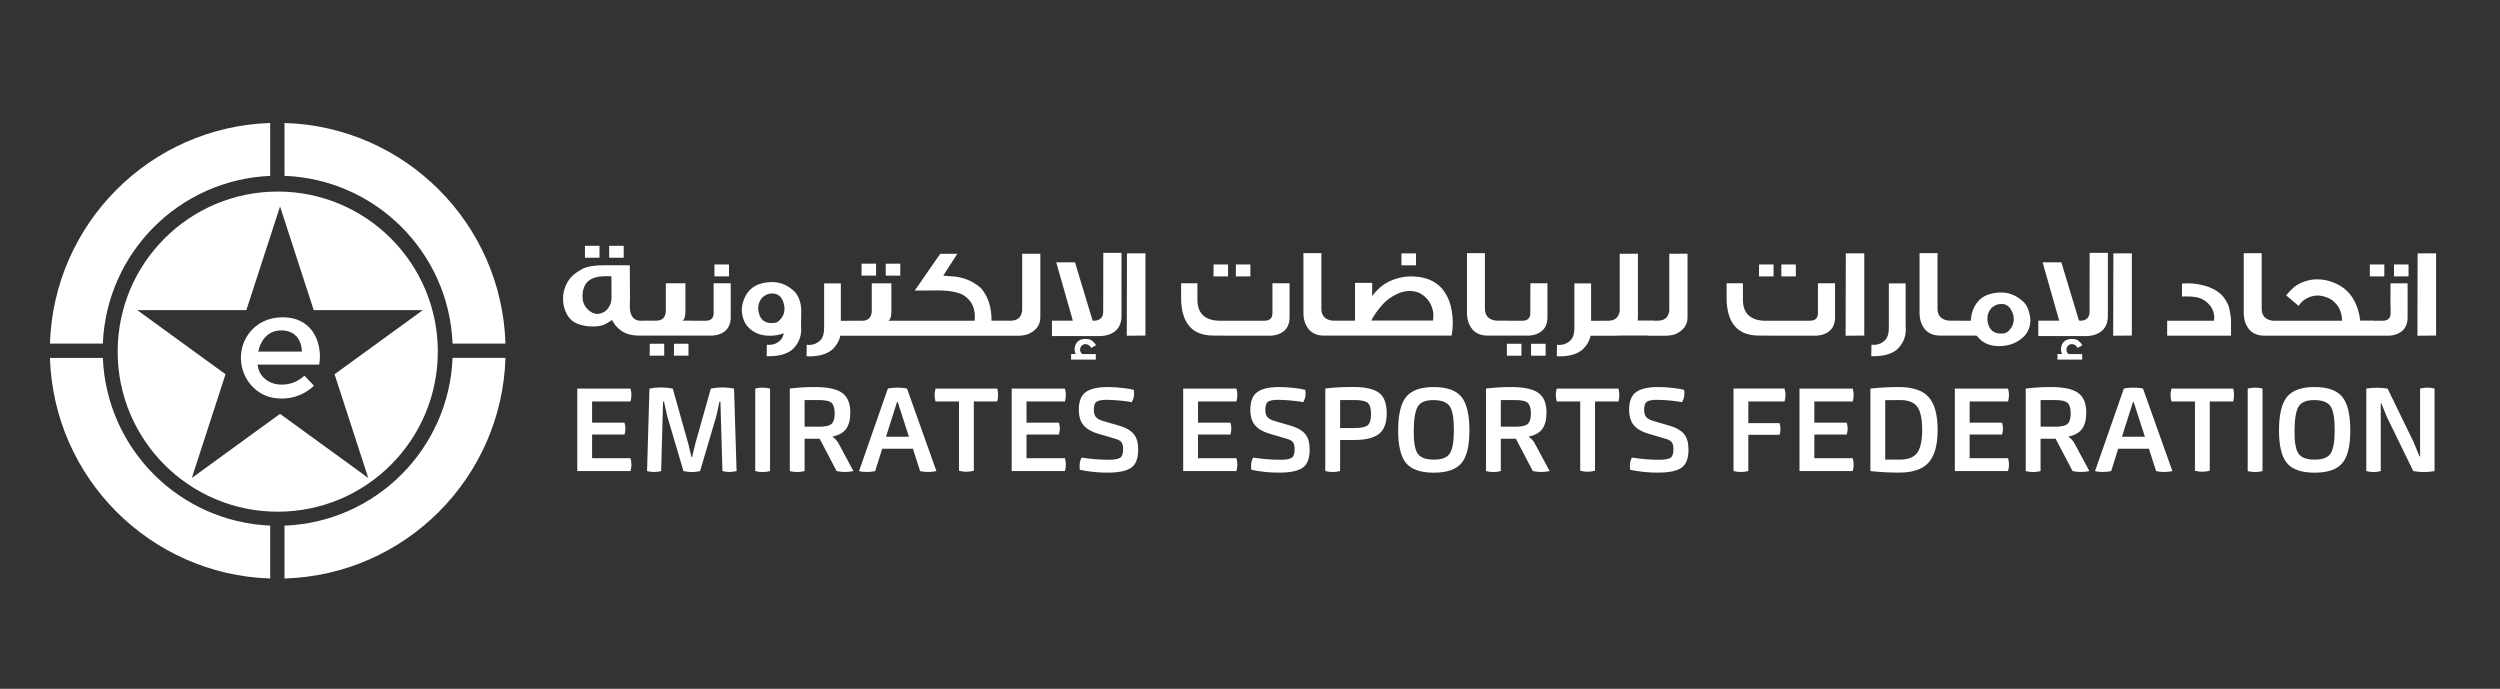 <?xml version="1.0" encoding="UTF-8"?>
<svg id="Layer_1" xmlns="http://www.w3.org/2000/svg" viewBox="0 0 553.5 152.5">
  <rect x="0" y="0" width="553.5" height="152.5" fill="#333333" stroke="none"/>
  <defs>
    <style>
      .cls-1 {
        fill: #fff;
      }
    </style>
  </defs>
  <g>
    <path class="cls-1" d="M62.99,38.93c20.19.78,36.4,16.95,37.21,37.14h11.71c-.82-26.63-22.28-48.06-48.92-48.84v11.7Z"/>
    <path class="cls-1" d="M22.77,76.07c.82-20.13,16.93-36.27,37.05-37.13v-11.71c-26.57.86-47.93,22.26-48.76,48.84h11.71Z"/>
    <path class="cls-1" d="M59.82,116.37c-20.12-.86-36.23-17-37.05-37.13h-11.71c.82,26.58,22.19,47.97,48.76,48.84v-11.71Z"/>
    <path class="cls-1" d="M100.2,79.24c-.82,20.18-17.02,36.36-37.21,37.14v11.7c26.64-.78,48.1-22.21,48.92-48.84h-11.71Z"/>
    <path class="cls-1" d="M61.49,42.41c-19.57,0-35.44,15.87-35.44,35.44s15.87,35.44,35.44,35.44,35.44-15.87,35.44-35.44-15.87-35.44-35.44-35.44ZM81.53,105.82l-19.53-14.19-19.53,14.19,7.46-22.96-19.53-14.19h24.14l7.46-22.96,7.46,22.96h24.14l-19.53,14.19,7.46,22.96Z"/>
    <path class="cls-1" d="M62.54,70.25c-3.18,0-5.81,1.35-7.47,3.62-2.81,3.84-2.13,9.35,1.53,12.38.03.03.07.06.1.09,1.55,1.26,3.45,1.9,5.64,1.9.34,0,.68-.02,1.04-.05,3.06-.26,5.16-1.86,6.13-2.79l-2.12-2.23c-.68.65-2.15,1.77-4.28,1.95-1.81.16-3.25-.26-4.4-1.2-1.13-.92-1.56-2.15-1.7-3.19h13.66l.05-.38c.04-.33.11-.82.11-1.42,0-4.01-2.17-8.69-8.29-8.69ZM57.19,77.84c.34-1.88,1.72-4.69,5.07-4.69,1.38,0,2.48.41,3.27,1.21,1.1,1.12,1.29,2.72,1.32,3.48h-9.65Z"/>
  </g>
  <g>
    <g>
      <g>
        <rect class="cls-1" x="129.51" y="54.42" width="3.22" height="2.64"/>
        <rect class="cls-1" x="134.87" y="54.42" width="3.22" height="2.64"/>
        <polygon class="cls-1" points="149.21 78.75 152.43 78.75 152.43 76.11 149.22 76.11 149.21 78.75"/>
        <polygon class="cls-1" points="143.84 78.75 147.06 78.75 147.06 76.11 143.86 76.11 143.84 78.75"/>
        <path class="cls-1" d="M158,62.72v6.73c-.05,1.08-.69,1.6-1.93,1.56h-1.56l-3.42-.02c.42-.24.64-.87.66-1.89v-6.39h-4.34v6.31c-.13,1.43-.96,2.08-2.51,1.97h-2.35v.02h-.83c-1.35-.08-2.1-.94-2.26-2.58-.03-1.23-.02-1.85.02-1.85l-.04-7.85h-5.79c-1.93-.01-3.47.24-4.61.75-1.03.57-1.79,1.09-2.3,1.58-.84.8-1.43,1.81-1.79,3.03-.19.62-.29,1.29-.29,2.03,0,1.16.23,2.21.69,3.14.51,1.09,1.28,1.87,2.31,2.33,1.02.46,2.21.69,3.56.69,1.27,0,2.2-.17,2.78-.52.32-.17.84-.47,1.54-.91.36.9,1.08,1.73,2.16,2.49,1.02.64,2.28.96,3.78.96h16.22c.8-.05,1.48-.22,2.04-.5,1.36-.67,2.04-1.84,2.04-3.53v-7.56h-3.8ZM134.84,67.95c-.55.89-1.34,1.4-2.35,1.54-.59.08-1.19-.1-1.79-.52-.57-.39-1.01-.88-1.33-1.49-.27-.54-.41-1.18-.41-1.93,0-.82.17-1.59.5-2.29.46-1,1.43-1.66,2.91-1.97.72-.13,1.72-.17,2.99-.12.03,2.73.04,4.24.04,4.53,0,.89-.19,1.63-.56,2.24Z"/>
        <rect class="cls-1" x="158.18" y="58.55" width="3.22" height="2.64"/>
      </g>
      <path class="cls-1" d="M173.55,73.77c-.93.37-1.96.56-3.11.56-2.11,0-3.75-.69-4.94-2.06-.75-.85-1.17-2.04-1.27-3.57,0-.71.13-1.43.39-2.18.28-.81.68-1.5,1.18-2.08,1.07-1.26,2.73-1.92,4.98-1.99h.19c1.89,0,3.58.75,5.07,2.24.82.95,1.28,2.29,1.37,4.01,0,.12,0,.23-.02.35l-.04,3.14c.03.24.04.48.04.71,0,1.79-.67,3.3-2.01,4.53-1.2.95-2.86,1.43-5,1.43h-.64l.04-2.55c.17.03.33.04.48.04,1.02,0,1.88-.37,2.6-1.1.33-.37.56-.87.67-1.49ZM169.19,65.55c-.36.23-.66.57-.91,1.02-.27.51-.41,1.08-.41,1.7,0,.53.11,1.06.33,1.6.46,1.11,1.35,1.66,2.66,1.66.41,0,.75-.04,1.02-.14.32-.1.67-.39,1.04-.85.51-.63.77-1.36.77-2.18,0-.35-.05-.71-.15-1.08-.37-1.52-1.22-2.29-2.55-2.31-.12,0-.24.01-.37.04-.42,0-.91.18-1.45.54Z"/>
      <g>
        <rect class="cls-1" x="196.1" y="58.38" width="3.22" height="2.64"/>
        <polygon class="cls-1" points="193.96 58.38 190.76 58.38 190.74 61.02 193.96 61.02 193.96 58.38"/>
        <path class="cls-1" d="M226.31,56.16v12.62c-.17,1.34-.89,2.07-2.16,2.2-.44.04-.79.04-1.04.02h0s-.04,0-.04,0h-3.55c.04-2.96-.75-5.37-2.35-7.23-1.94-1.68-4.23-2.56-6.87-2.62-.49-.06-.98-.1-1.47-.12l3.12-4.84h-3.78l-5.65,8.14,4.07-.02c2.95-.08,5.12.23,6.54.93,2.04,1.2,2.93,3.12,2.66,5.77h-17.21,0s-1.89,0-1.89,0c.42-.24.64-.87.66-1.89v-6.39h-4.34v6.31c-.13,1.43-.96,2.08-2.51,1.97h-2.35v.02h-1.99v-8.28h-3.7v9.95c0,1.14-.26,2-.77,2.57-.72.73-1.59,1.1-2.6,1.1-.15,0-.32-.01-.48-.04l-.04,2.55c2.44.1,4.32-.37,5.63-1.43.98-.9,1.59-1.94,1.85-3.12h39.27c.88,0,1.66-.12,2.35-.37,1.77-.8,2.66-2.03,2.66-3.68v-14.1h-4.03Z"/>
      </g>
      <path class="cls-1" d="M244.27,55.99h4.03v13.99c0,1.85-.75,3.14-2.26,3.88-.63.31-1.38.49-2.26.54h-10.88v-3.4h4.63l-3.68-12.92h4.15l3.9,12.89c.17.03.33.04.48.04,1.16-.09,1.78-.69,1.87-1.81v-1.95l.02-11.25ZM242.61,78.38v1.23h-5.48l.02-1.23h1.02c-.13-.26-.21-.5-.23-.73-.04-.31-.02-.63.06-.96.17-.61.47-1.04.91-1.29.4-.26.92-.37,1.56-.35.35.01.64.06.87.14.23.08.44.23.64.43.33.28.55.56.66.83l-1.02.58c-.17-.3-.41-.53-.73-.71-.19-.1-.41-.15-.64-.13-.28.01-.54.13-.77.35-.27.26-.38.62-.33,1.08.03.26.17.51.44.77h3.03Z"/>
      <path class="cls-1" d="M249.51,56.1l4.09-.02v18.21l-4.13.04.04-18.23Z"/>
      <path class="cls-1" d="M281.71,62.72h3.8v7.56c0,1.68-.68,2.86-2.04,3.53-.57.28-1.25.45-2.04.5h-10.4l-2.53-.02c-4.53-.05-6.86-2.71-7-7.97v-3.61h3.61v3.84c.09,3.12,1.97,4.61,5.63,4.46h9.05c1.23.04,1.88-.48,1.93-1.56v-6.73ZM268.69,58.55h3.2v2.64h-3.22l.02-2.64ZM273.63,58.55h3.2v2.64h-3.22l.02-2.64Z"/>
      <g>
        <rect class="cls-1" x="310.28" y="56.1" width="3.22" height="2.64"/>
        <path class="cls-1" d="M320.83,66.58c-.71-1.76-1.68-3.05-2.93-3.88-1.5-1.04-3.44-1.54-5.81-1.5-1.04.04-2.03.21-2.97.5-2.24.69-4.01,1.99-5.32,3.88v-2.95h-3.8v8.37h-4.94c-1.75-.19-2.58-1.16-2.51-2.91v-12.04h-3.97v13.54c.05.91.24,1.7.56,2.35.76,1.58,2.09,2.37,3.99,2.37h28.26c.17-.93.25-1.86.25-2.82,0-1.81-.27-3.45-.81-4.92ZM317.28,70.96h-13.66c.44-.96,1.25-2.13,2.45-3.51.6-.68,1.36-1.3,2.26-1.85,1.29-.78,2.55-1.18,3.8-1.18.68,0,1.34.13,1.99.39.59.27,1.1.62,1.52,1.04,1.02.99,1.59,2.25,1.72,3.76,0,.35-.03.8-.08,1.35Z"/>
      </g>
      <g>
        <rect class="cls-1" x="338.98" y="76.11" width="3.22" height="2.64"/>
        <rect class="cls-1" x="333.62" y="76.11" width="3.22" height="2.64"/>
        <path class="cls-1" d="M338.83,62.72l-.02,4.96v1.77c-.05,1.08-.69,1.6-1.93,1.56h-3.16v-.02h-2.45c-1.75-.19-2.58-1.16-2.51-2.91v-12.04h-3.97v13.54c.05.91.24,1.7.56,2.35.76,1.58,2.09,2.37,3.99,2.37h9.18c.8-.05,1.48-.22,2.04-.5,1.36-.67,2.04-1.84,2.04-3.53v-7.56h-3.78Z"/>
      </g>
      <path class="cls-1" d="M369.58,56.16v12.62c-.17,1.34-.89,2.07-2.16,2.2-.46.04-.82.04-1.08.02h-.21v-.04h-3.55c.04-.22.06-.45.06-.69v-14.1h-4.03v12.62c-.17,1.34-.89,2.07-2.16,2.2-.46.04-.82.04-1.08.02h-1.23v.02h-1.87v-8.28h-3.7v9.95c0,1.14-.26,2-.77,2.57-.72.73-1.59,1.1-2.6,1.1-.15,0-.32-.01-.48-.04l-.04,2.55c2.44.1,4.32-.37,5.63-1.43.98-.9,1.59-1.94,1.85-3.12h5.38c.36,0,.7-.01,1.02-.04h6.17v.04h3.88c.88,0,1.66-.12,2.35-.37,1.77-.8,2.66-2.03,2.66-3.68v-14.1h-4.03Z"/>
      <path class="cls-1" d="M402.48,62.72h3.8v7.56c0,1.68-.68,2.86-2.04,3.53-.57.28-1.25.45-2.04.5h-10.4l-2.53-.02c-4.53-.05-6.86-2.71-7-7.97v-3.61h3.61v3.84c.09,3.12,1.97,4.61,5.63,4.46h9.05c1.23.04,1.88-.48,1.93-1.56v-6.73ZM389.46,58.55h3.2v2.64h-3.22l.02-2.64ZM394.4,58.55h3.2v2.64h-3.22l.02-2.64Z"/>
      <path class="cls-1" d="M408.66,56.1l4.09-.02v18.21l-4.13.04.04-18.23Z"/>
      <path class="cls-1" d="M418.21,62.74h3.7v9.47c.03.24.04.48.04.71,0,1.77-.67,3.28-2.01,4.51-1.2.95-2.86,1.43-5,1.43h-.64l.04-2.55c.17.03.33.04.48.04,1.02,0,1.88-.37,2.6-1.1.51-.57.77-1.42.77-2.57v-9.95Z"/>
      <path class="cls-1" d="M448.16,67c-1.49-1.49-3.18-2.24-5.07-2.24h-.19c-2.25.06-3.91.73-4.98,1.99-.5.58-.89,1.27-1.18,2.08-.26.75-.39,1.47-.39,2.18h-2.43v-.02h-2.45c-1.75-.19-2.58-1.16-2.51-2.91v-12.04h-3.97v13.54c.05.91.24,1.7.56,2.35.76,1.58,2.09,2.37,3.99,2.37h7.81c.17-.03.3.03.41.15,1.09,1.45,2.69,2.18,4.8,2.18,2.26,0,4.12-.73,5.58-2.18.86-.89,1.32-2.04,1.39-3.45-.09-1.72-.55-3.06-1.37-4.01ZM445.06,72.87c-.37.46-.72.75-1.04.85-.27.09-.61.13-1.02.13-1.31,0-2.2-.55-2.66-1.66-.22-.54-.33-1.07-.33-1.6,0-.62.13-1.18.41-1.7.24-.45.55-.79.91-1.02.54-.36,1.02-.54,1.45-.54.13-.03.25-.04.37-.04,1.2,0,2.04.77,2.55,2.31.1.37.15.73.15,1.08,0,.82-.26,1.55-.77,2.18Z"/>
      <path class="cls-1" d="M462.65,55.99h4.03v13.99c0,1.85-.75,3.14-2.26,3.88-.63.31-1.38.49-2.26.54h-10.88v-3.4h4.63l-3.68-12.92h4.15l3.9,12.89c.17.03.33.04.48.04,1.16-.09,1.78-.69,1.87-1.81v-1.95l.02-11.25ZM460.99,78.38v1.23h-5.48l.02-1.23h1.02c-.13-.26-.21-.5-.23-.73-.04-.31-.02-.63.06-.96.17-.61.47-1.04.91-1.29.4-.26.92-.37,1.56-.35.35.01.64.06.87.14.23.08.44.23.64.43.33.28.55.56.66.83l-1.02.58c-.17-.3-.41-.53-.73-.71-.19-.1-.41-.15-.64-.13-.28.01-.54.13-.77.35-.27.26-.38.62-.33,1.08.03.26.17.51.44.77h3.03Z"/>
      <path class="cls-1" d="M467.9,56.1l4.09-.02v18.21l-4.13.04.04-18.23Z"/>
      <path class="cls-1" d="M483.1,62.78c.36-.04.73-.06,1.1-.06,1.62,0,3.14.25,4.57.73,1.26.46,2.25,1.04,2.97,1.72.57.54,1.07,1.27,1.5,2.18.21.44.39,1.13.54,2.06.12.71.17,1.19.17,1.45v3.45h-14.14v-3.3h10.34c.05-.21.08-.44.08-.71,0-.82-.22-1.58-.66-2.28-.84-1.21-1.92-1.95-3.26-2.22-.63-.12-1.38-.17-2.26-.17-.31,0-.63,0-.96.02v-2.87Z"/>
      <g>
        <rect class="cls-1" x="530.03" y="58.55" width="3.22" height="2.64"/>
        <polygon class="cls-1" points="527.89 58.55 524.69 58.55 524.67 61.2 527.89 61.2 527.89 58.55"/>
        <path class="cls-1" d="M529.28,67.68v1.77c-.05,1.08-.69,1.6-1.93,1.56h-1.95v-.04l-2.82.02c-.54-3.92-2.2-6.59-4.98-8-1.75-.91-3.6-1.28-5.56-1.1-1.93.3-3.43.96-4.5,2.01-.44.4-.9.89-1.39,1.49l2.76,2.33c.95-1.44,2.37-2.21,4.24-2.31,1.59.14,2.81.62,3.65,1.45.68.64,1.12,1.27,1.31,1.89.24.58.39,1.33.44,2.26h-15.3c-1.75-.19-2.58-1.16-2.51-2.91v-12.04h-3.97v13.54c.05.91.24,1.7.56,2.35.76,1.58,2.09,2.37,3.99,2.37h27.64c.8-.05,1.48-.22,2.04-.5,1.36-.67,2.04-1.84,2.04-3.53v-7.56h-3.78l-.02,4.96Z"/>
      </g>
      <path class="cls-1" d="M535.26,56.1l4.09-.02v18.21l-4.13.04.04-18.23Z"/>
    </g>
    <g>
      <path class="cls-1" d="M139.59,101.44c.28.95.28,1.91,0,2.86h-11.78v-18.27h11.78c.28.95.28,1.91,0,2.86h-8.5v4.69h7.17c.28.86.28,1.74,0,2.62h-7.17v5.24h8.5Z"/>
      <path class="cls-1" d="M163.07,104.3c-1.06.26-2.1.26-3.12,0l-.45-15.38h-.21l-.69,3.18-3.6,12.2c-1.22.28-2.45.28-3.68,0l-3.6-12.18-.71-3.2h-.21l-.42,15.38c-1.06.26-2.1.26-3.12,0l.53-18.27c1.71-.34,3.43-.34,5.16,0l3.44,12.23.71,2.96h.13l.71-2.99,3.44-12.2c1.71-.34,3.42-.34,5.14,0l.56,18.27Z"/>
      <path class="cls-1" d="M170.49,104.3c-1.11.28-2.21.28-3.28,0v-18.27c1.08-.28,2.17-.28,3.28,0v18.27Z"/>
      <path class="cls-1" d="M188.94,104.3c-1.22.26-2.45.26-3.71,0l-3.76-7.17h-3.33v7.17c-1.11.28-2.21.28-3.28,0v-18.27c1.73-.23,3.58-.34,5.56-.34,2.82,0,4.84.43,6.04,1.3,1.2.87,1.8,2.31,1.8,4.34,0,1.54-.3,2.73-.9,3.59-.6.86-1.61,1.43-3.02,1.73v.08c.6.39,1.06.91,1.38,1.56l3.23,6.01ZM181.26,94.48c1.46,0,2.42-.22,2.87-.65s.67-1.2.67-2.29-.22-1.88-.67-2.32-1.41-.65-2.87-.65h-3.12v5.9h3.12Z"/>
      <path class="cls-1" d="M207.31,104.3c-.49.12-1.09.19-1.8.19s-1.31-.06-1.8-.19l-1.59-4.95h-6.8l-1.56,4.95c-.49.12-1.1.19-1.81.19s-1.3-.06-1.76-.19l6.38-18.27c.58-.14,1.29-.21,2.12-.21s1.54.07,2.12.21l6.51,18.27ZM198.76,89h-.16l-2.44,7.7h5.08l-2.49-7.7Z"/>
      <path class="cls-1" d="M220.79,86.03c.25.95.25,1.91,0,2.86h-5.19v15.33c-1.11.3-2.21.3-3.28,0v-15.33h-5.19c-.28-.95-.28-1.91,0-2.86h13.66Z"/>
      <path class="cls-1" d="M235.77,101.44c.28.95.28,1.91,0,2.86h-11.78v-18.27h11.78c.28.95.28,1.91,0,2.86h-8.5v4.69h7.17c.28.86.28,1.74,0,2.62h-7.17v5.24h8.5Z"/>
      <path class="cls-1" d="M248.73,85.91c1.16.15,1.92.29,2.29.41.18.99.03,1.9-.45,2.73-.28-.09-.99-.19-2.12-.32-1.13-.12-2.23-.19-3.31-.21-1.06-.02-1.82.11-2.28.37s-.69.87-.69,1.83c0,.71.15,1.24.45,1.6s.8.65,1.51.86l3.89,1.14c1.38.42,2.38,1.03,3.02,1.81s.95,1.93.95,3.43c0,1.96-.52,3.29-1.55,4s-2.72,1.07-5.07,1.08c-2.12.02-4.22-.19-6.3-.63-.14-1.13,0-2.03.4-2.7,2.15.33,4.2.49,6.14.48,1.11,0,1.9-.14,2.36-.42s.69-.92.69-1.91c0-.72-.13-1.24-.38-1.56-.26-.32-.69-.57-1.31-.74l-3.94-1.16c-1.41-.42-2.46-1.05-3.15-1.87-.69-.82-1.03-1.96-1.03-3.43,0-1.87.52-3.17,1.56-3.91s2.67-1.1,4.87-1.1c1.15,0,2.3.08,3.46.23Z"/>
      <path class="cls-1" d="M273.74,101.44c.28.95.28,1.91,0,2.86h-11.78v-18.27h11.78c.28.95.28,1.91,0,2.86h-8.5v4.69h7.17c.28.86.28,1.74,0,2.62h-7.17v5.24h8.5Z"/>
      <path class="cls-1" d="M286.7,85.91c1.16.15,1.92.29,2.29.41.18.99.03,1.9-.45,2.73-.28-.09-.99-.19-2.12-.32-1.13-.12-2.23-.19-3.31-.21-1.06-.02-1.82.11-2.28.37s-.69.87-.69,1.83c0,.71.15,1.24.45,1.6s.8.65,1.51.86l3.89,1.14c1.38.42,2.38,1.03,3.02,1.81s.95,1.93.95,3.43c0,1.96-.52,3.29-1.55,4s-2.72,1.07-5.07,1.08c-2.12.02-4.22-.19-6.3-.63-.14-1.13,0-2.03.4-2.7,2.15.33,4.2.49,6.14.48,1.11,0,1.9-.14,2.36-.42s.69-.92.69-1.91c0-.72-.13-1.24-.38-1.56-.26-.32-.69-.57-1.31-.74l-3.94-1.16c-1.41-.42-2.46-1.05-3.15-1.87-.69-.82-1.03-1.96-1.03-3.43,0-1.87.52-3.17,1.56-3.91s2.67-1.1,4.87-1.1c1.15,0,2.3.08,3.46.23Z"/>
      <path class="cls-1" d="M305.27,86.94c1.17.84,1.75,2.38,1.75,4.62,0,2.1-.57,3.6-1.71,4.5-1.14.9-2.97,1.35-5.49,1.35h-3.12v6.88c-1.11.28-2.21.28-3.28,0v-18.27c1.73-.23,3.81-.34,6.25-.34,2.58,0,4.45.42,5.61,1.26ZM299.82,94.77c1.52,0,2.52-.21,3-.62.49-.42.73-1.24.73-2.48s-.24-2.06-.73-2.48-1.49-.62-3-.62h-3.12v6.2h3.12Z"/>
      <path class="cls-1" d="M323.52,87.82c1.19,1.42,1.8,3.87,1.81,7.35.02,3.48-.56,5.93-1.75,7.35s-3.23,2.13-6.14,2.13-4.96-.71-6.14-2.13-1.76-3.87-1.75-7.35c.02-3.48.62-5.93,1.81-7.35,1.19-1.42,3.22-2.13,6.08-2.13s4.88.71,6.08,2.13ZM313.97,89.9c-.61.9-.93,2.66-.97,5.27-.04,2.59.25,4.34.86,5.24.61.9,1.8,1.35,3.59,1.35s2.92-.45,3.53-1.35c.61-.9.91-2.65.91-5.24s-.3-4.32-.91-5.21c-.61-.9-1.79-1.36-3.53-1.38-1.71-.02-2.87.42-3.48,1.32Z"/>
      <path class="cls-1" d="M343.08,104.3c-1.22.26-2.45.26-3.71,0l-3.76-7.17h-3.33v7.17c-1.11.28-2.21.28-3.28,0v-18.27c1.73-.23,3.58-.34,5.56-.34,2.82,0,4.84.43,6.04,1.3,1.2.87,1.8,2.31,1.8,4.34,0,1.54-.3,2.73-.9,3.59-.6.86-1.61,1.43-3.02,1.73v.08c.6.39,1.06.91,1.38,1.56l3.23,6.01ZM335.4,94.48c1.46,0,2.42-.22,2.87-.65s.67-1.2.67-2.29-.22-1.88-.67-2.32-1.41-.65-2.87-.65h-3.12v5.9h3.12Z"/>
      <path class="cls-1" d="M358.33,86.03c.25.95.25,1.91,0,2.86h-5.19v15.33c-1.11.3-2.21.3-3.28,0v-15.33h-5.19c-.28-.95-.28-1.91,0-2.86h13.66Z"/>
      <path class="cls-1" d="M370.57,85.91c1.16.15,1.92.29,2.29.41.18.99.03,1.9-.45,2.73-.28-.09-.99-.19-2.12-.32-1.13-.12-2.23-.19-3.31-.21-1.06-.02-1.82.11-2.28.37s-.69.87-.69,1.83c0,.71.15,1.24.45,1.6s.8.65,1.51.86l3.89,1.14c1.38.42,2.38,1.03,3.02,1.81s.95,1.93.95,3.43c0,1.96-.52,3.29-1.55,4s-2.72,1.07-5.07,1.08c-2.12.02-4.22-.19-6.3-.63-.14-1.13,0-2.03.4-2.7,2.15.33,4.2.49,6.14.48,1.11,0,1.9-.14,2.36-.42s.69-.92.69-1.91c0-.72-.13-1.24-.38-1.56-.26-.32-.69-.57-1.31-.74l-3.94-1.16c-1.41-.42-2.46-1.05-3.15-1.87-.69-.82-1.03-1.96-1.03-3.43,0-1.87.52-3.17,1.56-3.91s2.67-1.1,4.87-1.1c1.15,0,2.3.08,3.46.23Z"/>
      <path class="cls-1" d="M387.08,93.68h6.91c.28.88.28,1.75,0,2.59h-6.91v8.02c-1.11.28-2.21.28-3.28,0v-18.27h11.3c.28.95.28,1.91,0,2.86h-8.02v4.79Z"/>
      <path class="cls-1" d="M410.19,101.44c.28.95.28,1.91,0,2.86h-11.78v-18.27h11.78c.28.95.28,1.91,0,2.86h-8.5v4.69h7.17c.28.86.28,1.74,0,2.62h-7.17v5.24h8.5Z"/>
      <path class="cls-1" d="M427,87.91c1.32,1.48,1.99,3.9,1.99,7.25s-.66,5.75-1.99,7.24c-1.32,1.49-3.52,2.24-6.59,2.24-1.94,0-4.04-.11-6.3-.34v-18.27c2.14-.23,4.21-.34,6.22-.34,3.12,0,5.35.74,6.67,2.22ZM420.57,101.76c1.87,0,3.17-.5,3.9-1.5s1.1-2.7,1.1-5.1-.37-4.12-1.1-5.12c-.73-1-2.03-1.49-3.9-1.47l-3.18.03v13.16h3.18Z"/>
      <path class="cls-1" d="M444.58,101.44c.28.95.28,1.91,0,2.86h-11.78v-18.27h11.78c.28.95.28,1.91,0,2.86h-8.5v4.69h7.17c.28.86.28,1.74,0,2.62h-7.17v5.24h8.5Z"/>
      <path class="cls-1" d="M462.58,104.3c-1.22.26-2.45.26-3.71,0l-3.76-7.17h-3.33v7.17c-1.11.28-2.21.28-3.28,0v-18.27c1.73-.23,3.58-.34,5.56-.34,2.82,0,4.84.43,6.04,1.3,1.2.87,1.8,2.31,1.8,4.34,0,1.54-.3,2.73-.9,3.59-.6.86-1.61,1.43-3.02,1.73v.08c.6.39,1.06.91,1.38,1.56l3.23,6.01ZM454.91,94.48c1.46,0,2.42-.22,2.87-.65s.67-1.2.67-2.29-.22-1.88-.67-2.32-1.41-.65-2.87-.65h-3.12v5.9h3.12Z"/>
      <path class="cls-1" d="M480.96,104.3c-.49.12-1.09.19-1.8.19s-1.31-.06-1.8-.19l-1.59-4.95h-6.8l-1.56,4.95c-.49.12-1.1.19-1.81.19s-1.3-.06-1.76-.19l6.38-18.27c.58-.14,1.29-.21,2.12-.21s1.54.07,2.12.21l6.51,18.27ZM472.4,89h-.16l-2.44,7.7h5.08l-2.49-7.7Z"/>
      <path class="cls-1" d="M494.43,86.03c.25.95.25,1.91,0,2.86h-5.19v15.33c-1.11.3-2.21.3-3.28,0v-15.33h-5.19c-.28-.95-.28-1.91,0-2.86h13.66Z"/>
      <path class="cls-1" d="M500.92,104.3c-1.11.28-2.21.28-3.28,0v-18.27c1.08-.28,2.17-.28,3.28,0v18.27Z"/>
      <path class="cls-1" d="M518.54,87.82c1.19,1.42,1.8,3.87,1.81,7.35.02,3.48-.56,5.93-1.75,7.35s-3.23,2.13-6.14,2.13-4.96-.71-6.14-2.13-1.76-3.87-1.75-7.35c.02-3.48.62-5.93,1.81-7.35,1.19-1.42,3.22-2.13,6.08-2.13s4.88.71,6.08,2.13ZM508.98,89.9c-.61.9-.93,2.66-.97,5.27-.04,2.59.25,4.34.86,5.24.61.9,1.8,1.35,3.59,1.35s2.92-.45,3.53-1.35c.61-.9.91-2.65.91-5.24s-.3-4.32-.91-5.21c-.61-.9-1.79-1.36-3.53-1.38-1.71-.02-2.87.42-3.48,1.32Z"/>
      <path class="cls-1" d="M535.81,86.03c1.08-.28,2.14-.28,3.2,0v18.27c-1.55.28-3.12.28-4.71,0l-5.85-11.99-1.22-3.02h-.13v15.01c-1.06.28-2.13.28-3.2,0v-18.27c1.55-.25,3.12-.25,4.71,0l5.77,11.86,1.3,3.15h.13v-15.01Z"/>
    </g>
  </g>
</svg>